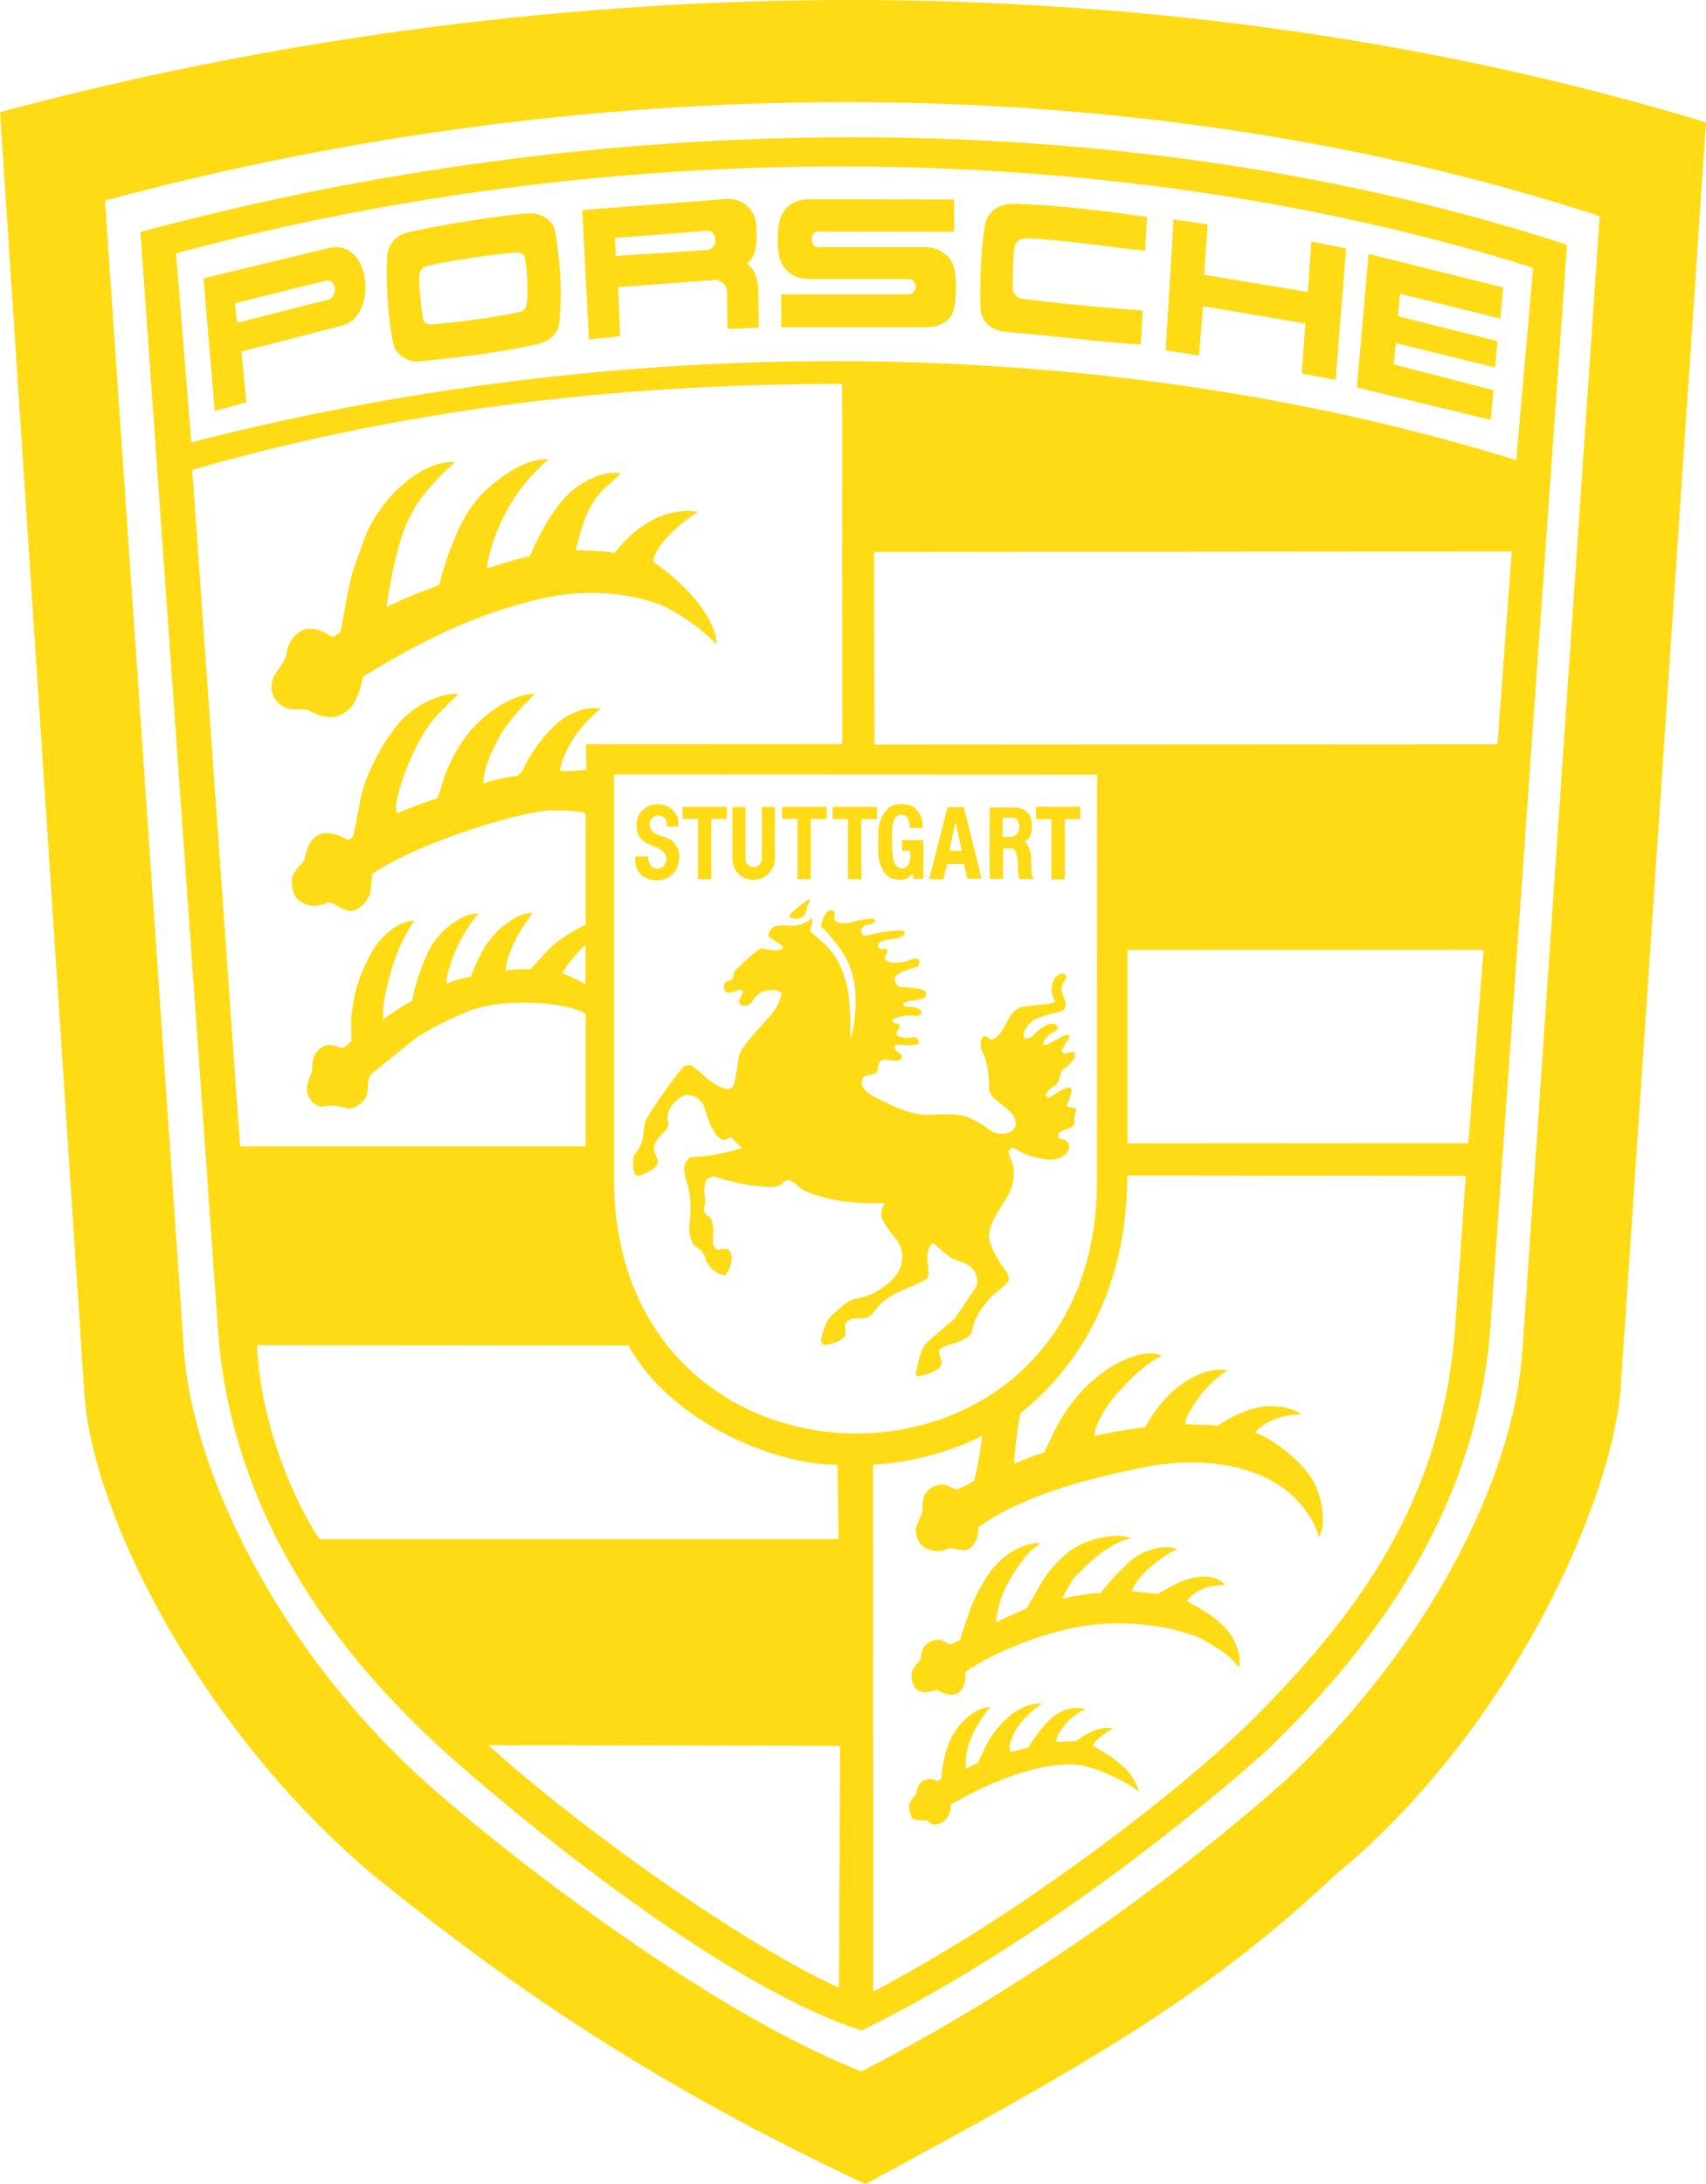 <?xml version="1.0" encoding="UTF-8"?>
<svg xmlns="http://www.w3.org/2000/svg" width="25" height="32" viewBox="0 0 25 32" fill="none">
  <path fill-rule="evenodd" clip-rule="evenodd" d="M19.582 27.459C17.704 29.217 16.088 30.165 12.683 32C9.514 30.519 7.445 29.058 5.651 27.62C3.172 25.637 1.391 22.416 1.237 20.441L0 1.642C8.379 -0.597 17.291 -0.546 25 1.792L23.745 20.401C23.585 22.087 22.118 25.363 19.582 27.459ZM22.31 19.785L23.442 3.167C16.807 0.996 8.86 0.963 1.538 2.939L2.694 19.774C2.814 21.523 4.041 24.199 6.392 26.25C7.806 27.484 10.579 29.556 12.626 30.351C14.985 29.124 17.129 27.6 18.829 26.094C20.937 24.122 22.181 21.669 22.31 19.785ZM18.557 25.655C16.927 27.1 14.734 28.718 12.626 29.751C10.743 29.153 7.961 26.947 6.622 25.76C4.286 23.688 3.337 21.52 3.193 19.469L2.058 3.399C9.03 1.518 16.64 1.518 22.963 3.587L21.841 19.443C21.679 21.552 20.725 23.567 18.557 25.655ZM2.579 3.712L2.804 6.481C9.46 4.772 16.432 4.944 22.219 6.742L22.467 3.924C16.471 2.034 9.19 1.932 2.579 3.712ZM19.13 4.74L17.629 4.485L17.571 5.209L17.082 5.134L17.197 3.213L17.697 3.288L17.644 4.026L19.166 4.278L19.216 3.54L19.726 3.639L19.572 5.566L19.075 5.472L19.13 4.74ZM11.885 4.088C11.702 4.088 11.556 4.037 11.459 3.87C11.376 3.733 11.376 3.288 11.459 3.14C11.551 2.969 11.715 2.92 11.851 2.92L13.98 2.923L13.985 3.395L11.972 3.392C11.872 3.392 11.87 3.621 11.979 3.621H13.567C13.753 3.621 13.917 3.736 13.969 3.886C14.027 4.047 14.017 4.412 13.969 4.563C13.925 4.713 13.758 4.796 13.548 4.796H11.449L11.446 4.313H13.316C13.343 4.311 13.369 4.298 13.388 4.277C13.407 4.256 13.417 4.229 13.417 4.2C13.417 4.172 13.407 4.144 13.388 4.123C13.369 4.103 13.343 4.09 13.316 4.088H11.885ZM10.654 4.279C10.653 4.255 10.648 4.232 10.639 4.21C10.629 4.188 10.616 4.168 10.599 4.151C10.582 4.135 10.562 4.122 10.54 4.114C10.518 4.105 10.494 4.101 10.471 4.102L9.059 4.207L9.087 4.926L8.63 4.975L8.533 3.077L10.635 2.916C10.907 2.895 11.067 3.104 11.08 3.279C11.095 3.485 11.103 3.751 10.946 3.861C11.077 3.96 11.111 4.108 11.114 4.314L11.119 4.8L10.661 4.819L10.654 4.279ZM10.354 3.664C10.534 3.653 10.519 3.366 10.354 3.382L9.01 3.487L9.025 3.75L10.354 3.664ZM5.95 3.412C6.382 3.307 7.266 3.162 7.728 3.127C7.94 3.111 8.105 3.224 8.134 3.393C8.202 3.782 8.244 4.185 8.197 4.724C8.184 4.88 8.053 5.003 7.88 5.041C7.287 5.175 6.62 5.248 6.125 5.296C6 5.309 5.801 5.207 5.767 5.046C5.681 4.654 5.649 4.107 5.676 3.731C5.686 3.591 5.812 3.444 5.95 3.412ZM7.63 4.567C7.69 4.554 7.716 4.487 7.721 4.439C7.742 4.291 7.724 3.904 7.69 3.775C7.68 3.725 7.638 3.692 7.544 3.7C7.287 3.717 6.61 3.816 6.275 3.891C6.186 3.913 6.152 3.966 6.147 4.014C6.132 4.141 6.168 4.487 6.2 4.68C6.207 4.726 6.265 4.758 6.309 4.755C6.762 4.718 7.295 4.643 7.63 4.567ZM15.046 3.492C14.946 3.489 14.878 3.551 14.871 3.604C14.847 3.763 14.839 3.967 14.839 4.232C14.839 4.267 14.897 4.364 14.946 4.372C15.396 4.436 16.27 4.517 16.745 4.549L16.717 5.046C16.092 5.016 15.438 4.914 14.761 4.866C14.539 4.85 14.376 4.726 14.368 4.506C14.355 4.144 14.376 3.596 14.439 3.277C14.481 3.081 14.664 2.979 14.87 2.985C15.495 3.009 15.992 3.065 16.811 3.178L16.78 3.672C16.382 3.637 15.629 3.516 15.046 3.492ZM4.812 3.636C5.445 3.483 5.542 4.637 5.014 4.771L3.539 5.149L3.609 5.895L3.147 6.022L2.982 4.078L4.812 3.636ZM4.805 4.391C4.956 4.357 4.935 4.078 4.773 4.113L3.442 4.443L3.474 4.73L4.805 4.391ZM20.454 5.027L20.423 5.339L21.885 5.717L21.846 6.152L19.884 5.677L20.055 3.72L22.029 4.211L21.985 4.668L20.515 4.303L20.486 4.633L21.945 4.998L21.909 5.384L20.454 5.027ZM6.308 10.596C6.104 10.875 5.916 11.304 5.827 11.669C5.796 11.793 5.796 11.838 5.817 11.919C6.01 11.83 6.261 11.744 6.408 11.696C6.465 11.565 6.496 11.414 6.546 11.293C6.625 11.106 6.674 11.025 6.755 10.894C6.988 10.523 7.48 10.158 7.843 10.166C7.723 10.274 7.472 10.542 7.373 10.703C7.292 10.837 7.216 10.982 7.158 11.133C7.108 11.267 7.093 11.366 7.08 11.476C7.268 11.42 7.454 11.379 7.574 11.371C7.655 11.326 7.681 11.237 7.726 11.154C7.864 10.888 8.136 10.59 8.309 10.494C8.447 10.416 8.651 10.341 8.798 10.389C8.641 10.51 8.476 10.703 8.403 10.819C8.327 10.942 8.204 11.181 8.209 11.293C8.338 11.304 8.521 11.293 8.594 11.275L8.586 10.904L12.344 10.902L12.341 5.625C9.417 5.625 6.214 5.91 2.817 6.884L3.518 16.795H8.583V14.858C8.379 14.702 7.432 14.589 6.849 14.823C6.708 14.879 6.248 15.083 6.039 15.252L5.45 15.73C5.393 15.778 5.388 15.883 5.388 15.963C5.388 16.14 5.186 16.274 5.074 16.237C4.982 16.204 4.857 16.186 4.742 16.213C4.619 16.239 4.509 16.081 4.499 15.99C4.483 15.877 4.569 15.73 4.574 15.681C4.58 15.636 4.551 15.456 4.713 15.346C4.786 15.298 4.888 15.3 4.961 15.341C4.983 15.353 5.008 15.357 5.032 15.351C5.058 15.341 5.129 15.276 5.147 15.26C5.155 15.153 5.139 14.984 5.15 14.89C5.173 14.707 5.184 14.603 5.239 14.425C5.286 14.273 5.388 14.05 5.463 13.924C5.599 13.696 5.869 13.476 6.07 13.494C5.992 13.602 5.966 13.658 5.908 13.768C5.801 13.969 5.701 14.302 5.655 14.528C5.623 14.672 5.608 14.785 5.615 14.938C5.77 14.82 5.932 14.723 6.039 14.662C6.089 14.396 6.191 14.109 6.3 13.897C6.431 13.642 6.784 13.365 7.014 13.387C6.797 13.628 6.643 13.964 6.585 14.179C6.562 14.264 6.533 14.364 6.546 14.418C6.633 14.369 6.811 14.321 6.897 14.313C6.954 14.165 7.033 13.988 7.098 13.883C7.302 13.561 7.624 13.365 7.807 13.373C7.663 13.572 7.54 13.752 7.451 14.018C7.425 14.095 7.412 14.179 7.412 14.219C7.524 14.2 7.7 14.2 7.77 14.2C7.901 14.079 7.995 13.934 8.152 13.811C8.283 13.706 8.526 13.564 8.583 13.553V11.924C8.583 11.889 8.168 11.857 7.961 11.884C7.412 11.951 6.039 12.394 5.458 12.805C5.445 12.84 5.448 13.035 5.409 13.127C5.375 13.21 5.288 13.296 5.205 13.333C5.056 13.4 4.883 13.196 4.807 13.226C4.729 13.255 4.562 13.325 4.381 13.194C4.3 13.135 4.258 12.968 4.287 12.845C4.313 12.756 4.386 12.687 4.444 12.63C4.496 12.576 4.459 12.37 4.647 12.246C4.778 12.161 4.959 12.23 5.097 12.306C5.126 12.296 5.152 12.281 5.173 12.26C5.191 12.203 5.22 12.032 5.247 11.898C5.278 11.752 5.288 11.659 5.33 11.525C5.435 11.2 5.686 10.733 5.948 10.489C6.154 10.301 6.476 10.151 6.714 10.167C6.69 10.204 6.395 10.475 6.308 10.596ZM6.913 7.419C7.112 7.135 7.635 6.705 8.037 6.729C7.817 6.925 7.624 7.143 7.488 7.373C7.31 7.671 7.166 8.044 7.135 8.332C7.268 8.281 7.582 8.189 7.763 8.149C7.922 7.792 8.131 7.398 8.39 7.186C8.576 7.033 8.843 6.901 9.091 6.931C9.034 7.014 8.94 7.078 8.869 7.145C8.741 7.261 8.652 7.416 8.581 7.575C8.529 7.693 8.44 8.047 8.437 8.063C8.618 8.061 8.937 8.082 9.005 8.103C9.217 7.819 9.68 7.406 10.234 7.5C9.993 7.634 9.554 8.025 9.58 8.24C9.941 8.479 10.48 8.981 10.503 9.445C10.258 9.182 9.852 8.922 9.648 8.849C9.159 8.672 8.576 8.648 8.09 8.739C7.075 8.935 6.178 9.386 5.318 9.915C5.297 10.057 5.221 10.272 5.158 10.345C5.095 10.417 5.001 10.487 4.899 10.503C4.771 10.524 4.64 10.47 4.531 10.412C4.46 10.371 4.274 10.422 4.157 10.358C4.076 10.315 3.95 10.194 3.984 10.004C4.013 9.835 4.178 9.733 4.201 9.572C4.235 9.335 4.402 9.233 4.489 9.217C4.583 9.199 4.68 9.231 4.766 9.271C4.802 9.29 4.842 9.322 4.876 9.333C4.91 9.322 4.959 9.279 4.988 9.266C4.996 9.239 5.082 8.748 5.129 8.533C5.176 8.318 5.257 8.136 5.325 7.935C5.53 7.339 6.16 6.738 6.665 6.77C6.638 6.807 6.476 6.928 6.251 7.197C5.888 7.634 5.796 8.098 5.66 8.896C5.94 8.761 6.183 8.665 6.437 8.571C6.497 8.324 6.578 8.082 6.678 7.849C6.743 7.698 6.821 7.55 6.913 7.419ZM22.153 8.079L12.807 8.087L12.815 10.91L21.944 10.905L22.153 8.079ZM13.88 22.696C13.773 22.753 13.64 22.718 13.585 22.694C13.491 22.653 13.428 22.554 13.42 22.439C13.413 22.347 13.499 22.237 13.517 22.138C13.525 22.098 13.483 21.899 13.648 21.797C13.679 21.778 13.773 21.743 13.838 21.754C13.904 21.768 13.956 21.811 14.022 21.821C14.111 21.789 14.196 21.747 14.275 21.695C14.328 21.488 14.367 21.25 14.393 21.038C13.925 21.276 13.313 21.437 12.793 21.459L12.795 29.18C14.979 28.042 17.374 26.18 18.394 25.157C20.044 23.507 21.155 21.835 21.325 19.425L21.48 17.229L16.519 17.224C16.519 18.469 16.114 19.768 14.955 20.707C14.89 20.978 14.858 21.435 14.863 21.446C15.023 21.378 15.172 21.32 15.303 21.279C15.313 21.263 15.499 20.847 15.583 20.735C15.779 20.423 16.043 20.157 16.364 19.98C16.566 19.875 16.812 19.779 17.029 19.862C16.744 20.002 16.521 20.254 16.388 20.399C16.265 20.533 16.121 20.732 16.056 20.936C16.047 20.971 16.04 21.007 16.035 21.043C16.169 21 16.595 20.936 16.772 20.911C16.793 20.908 16.848 20.788 16.89 20.729C16.942 20.656 16.974 20.611 17.057 20.514C17.272 20.275 17.635 20.02 17.988 20.076C17.795 20.203 17.583 20.404 17.413 20.721C17.389 20.769 17.358 20.836 17.371 20.865C17.424 20.876 17.683 20.871 17.839 20.89C18.02 20.775 18.211 20.672 18.417 20.627C18.65 20.573 18.954 20.616 19.074 20.729C18.933 20.721 18.799 20.747 18.671 20.798C18.598 20.828 18.451 20.898 18.396 20.994C18.535 21.034 18.763 21.188 18.906 21.311C19.006 21.397 19.126 21.521 19.202 21.633C19.393 21.899 19.432 22.377 19.33 22.519C19.301 22.435 19.27 22.352 19.225 22.275C19.134 22.116 18.99 21.944 18.867 21.85C18.273 21.386 17.419 21.362 16.72 21.507C16.121 21.633 15.041 21.864 14.335 22.379C14.353 22.47 14.298 22.623 14.218 22.682C14.111 22.763 13.959 22.653 13.88 22.696ZM15.046 23.564C15.124 23.441 15.218 23.261 15.265 23.183C15.43 22.912 15.668 22.711 15.83 22.633C16.053 22.523 16.41 22.458 16.57 22.539C16.395 22.582 16.262 22.665 16.139 22.753C16.013 22.842 15.767 23.073 15.705 23.17C15.634 23.277 15.587 23.373 15.569 23.425C15.767 23.379 16.005 23.341 16.128 23.341C16.217 23.226 16.453 22.95 16.628 22.821C16.769 22.718 17.07 22.617 17.258 22.7C17.078 22.759 16.759 23.017 16.641 23.202C16.615 23.244 16.591 23.29 16.586 23.314C16.683 23.323 16.866 23.341 16.965 23.355C16.976 23.355 17.248 23.183 17.371 23.148C17.53 23.102 17.792 23.043 17.956 23.223C17.836 23.226 17.724 23.237 17.635 23.277C17.506 23.336 17.452 23.379 17.394 23.462C17.645 23.599 17.907 23.741 18.061 23.993C18.116 24.082 18.2 24.291 18.153 24.428C18.074 24.326 17.967 24.227 17.881 24.176C17.758 24.104 17.669 24.034 17.52 23.975C17.052 23.795 16.44 23.747 15.95 23.814C15.318 23.897 14.541 24.219 14.144 24.498C14.169 24.624 14.11 24.772 14.039 24.807C13.89 24.884 13.746 24.753 13.72 24.761C13.681 24.774 13.56 24.817 13.474 24.78C13.388 24.745 13.333 24.589 13.367 24.49C13.393 24.415 13.498 24.308 13.498 24.308C13.482 24.144 13.587 24.045 13.73 24.026C13.812 24.018 13.869 24.082 13.934 24.096C13.995 24.066 14.037 24.045 14.068 24.028C14.104 23.894 14.159 23.757 14.196 23.645C14.256 23.454 14.345 23.285 14.457 23.108C14.62 22.853 14.907 22.611 15.25 22.606C15.145 22.689 15.085 22.735 15.019 22.818C14.907 22.963 14.821 23.095 14.742 23.25C14.672 23.387 14.606 23.591 14.596 23.771C14.744 23.698 14.894 23.629 15.046 23.564ZM14.995 25.016C15.084 24.978 15.178 24.951 15.272 24.962C15.053 25.107 14.851 25.319 14.796 25.571C14.791 25.598 14.791 25.652 14.815 25.668C14.877 25.652 15.037 25.617 15.079 25.595C15.105 25.539 15.17 25.45 15.215 25.391C15.371 25.177 15.597 24.962 15.908 25.043C15.704 25.137 15.586 25.268 15.497 25.434C15.481 25.464 15.471 25.52 15.492 25.52C15.544 25.52 15.743 25.512 15.772 25.512C15.863 25.429 16.13 25.27 16.313 25.33C16.222 25.374 16.138 25.433 16.065 25.504C16.047 25.526 16.023 25.552 16.018 25.585C16.18 25.668 16.324 25.762 16.457 25.88C16.528 25.942 16.63 26.057 16.692 26.256C16.535 26.116 16.023 25.866 15.743 25.853C15.56 25.845 15.333 25.88 15.218 25.907C14.776 26.009 14.321 26.213 13.931 26.441C13.934 26.519 13.92 26.612 13.834 26.685C13.777 26.733 13.651 26.758 13.604 26.688C13.578 26.65 13.408 26.691 13.371 26.642C13.371 26.642 13.327 26.573 13.322 26.489C13.317 26.401 13.374 26.347 13.421 26.301C13.434 26.285 13.431 26.135 13.541 26.084C13.609 26.052 13.677 26.063 13.735 26.1C13.759 26.087 13.777 26.073 13.793 26.063C13.805 25.888 13.837 25.727 13.9 25.553C13.986 25.306 14.268 25.005 14.512 25.016C14.347 25.198 14.213 25.451 14.169 25.66C14.156 25.727 14.151 25.859 14.151 25.92C14.209 25.884 14.27 25.852 14.334 25.827C14.36 25.762 14.436 25.601 14.475 25.529C14.574 25.34 14.796 25.099 14.995 25.016ZM3.768 19.709C3.799 20.642 4.171 21.77 4.681 22.551H12.288L12.272 21.461C11.294 21.461 9.801 20.798 9.21 19.714L3.768 19.709ZM8.998 17.273C8.998 22.238 16.074 22.238 16.074 17.324L16.077 11.35L8.998 11.347V17.273ZM11.277 14.894C11.361 14.8 11.434 14.676 11.45 14.572C11.463 14.486 11.228 14.491 11.142 14.545C11.095 14.574 11.05 14.633 11.013 14.687C10.987 14.727 10.893 14.76 10.846 14.714C10.796 14.666 10.885 14.582 10.883 14.532C10.883 14.446 10.723 14.575 10.65 14.54C10.6 14.515 10.597 14.438 10.632 14.392C10.65 14.368 10.702 14.379 10.726 14.352C10.749 14.325 10.749 14.285 10.757 14.25C10.768 14.21 10.809 14.191 10.835 14.161C10.935 14.062 11.123 13.893 11.16 13.896C11.246 13.904 11.369 13.949 11.445 13.909C11.46 13.901 11.489 13.874 11.463 13.858L11.259 13.721C11.258 13.699 11.262 13.678 11.27 13.658C11.278 13.638 11.29 13.62 11.306 13.605C11.4 13.519 11.547 13.579 11.67 13.56C11.756 13.546 11.837 13.511 11.9 13.45C11.915 13.514 11.876 13.579 11.876 13.646C11.955 13.721 12.036 13.785 12.112 13.858C12.337 14.088 12.433 14.424 12.449 14.719C12.462 14.856 12.462 14.995 12.462 15.224C12.499 15.127 12.522 14.985 12.53 14.861C12.564 14.496 12.509 14.172 12.308 13.895C12.226 13.779 12.133 13.671 12.031 13.573C12.041 13.466 12.13 13.283 12.214 13.35C12.269 13.393 12.188 13.458 12.245 13.495C12.308 13.535 12.399 13.53 12.439 13.522C12.53 13.498 12.619 13.474 12.703 13.466C12.742 13.463 12.807 13.444 12.82 13.484C12.831 13.511 12.802 13.53 12.773 13.541C12.739 13.552 12.687 13.544 12.658 13.573C12.635 13.597 12.611 13.624 12.619 13.659C12.63 13.699 12.671 13.721 12.713 13.707C12.871 13.662 13.034 13.637 13.197 13.632C13.284 13.632 13.265 13.697 13.223 13.72C13.195 13.737 13.15 13.75 13.121 13.753C12.967 13.771 12.852 13.782 12.87 13.873C12.883 13.935 12.98 13.876 13.001 13.922C13.024 13.97 12.959 13.997 12.964 14.029C12.98 14.131 13.171 14.11 13.26 14.088C13.325 14.072 13.43 14.018 13.461 14.061C13.49 14.099 13.466 14.158 13.43 14.169C13.335 14.196 13.174 14.244 13.129 14.297C13.087 14.348 13.137 14.453 13.186 14.459C13.299 14.472 13.422 14.472 13.511 14.499C13.544 14.509 13.573 14.534 13.573 14.571C13.573 14.611 13.534 14.625 13.503 14.636C13.442 14.654 13.341 14.654 13.286 14.679C13.267 14.687 13.231 14.7 13.236 14.722C13.252 14.762 13.33 14.751 13.396 14.759C13.432 14.762 13.503 14.791 13.503 14.832C13.503 14.875 13.466 14.888 13.401 14.883C13.299 14.875 13.205 14.888 13.161 14.907C13.147 14.912 13.069 14.923 13.071 14.96C13.077 15.006 13.161 14.977 13.181 15.022C13.2 15.065 13.142 15.089 13.137 15.143C13.137 15.165 13.147 15.175 13.168 15.183C13.236 15.213 13.315 15.21 13.383 15.197C13.454 15.183 13.479 15.28 13.461 15.291C13.37 15.342 13.166 15.288 13.119 15.318C13.053 15.36 13.228 15.457 13.223 15.479C13.218 15.503 13.197 15.527 13.181 15.532C13.092 15.567 12.978 15.5 12.912 15.538C12.857 15.572 12.88 15.661 12.847 15.707C12.805 15.763 12.711 15.739 12.669 15.771C12.614 15.811 12.611 15.908 12.671 15.967C12.719 16.013 12.763 16.045 12.823 16.074C13.095 16.214 13.378 16.353 13.642 16.334C13.778 16.326 14 16.319 14.123 16.351C14.283 16.391 14.445 16.517 14.528 16.571C14.596 16.614 14.706 16.625 14.792 16.592C14.855 16.571 14.897 16.496 14.884 16.431C14.845 16.216 14.499 16.15 14.494 15.935C14.489 15.688 14.468 15.554 14.39 15.398C14.361 15.339 14.356 15.202 14.424 15.183C14.479 15.17 14.497 15.248 14.541 15.229C14.743 15.149 14.751 14.821 14.96 14.759C15.082 14.724 15.496 14.719 15.462 14.665C15.376 14.539 15.415 14.394 15.462 14.327C15.493 14.284 15.579 14.241 15.614 14.284C15.661 14.341 15.543 14.408 15.551 14.491C15.558 14.569 15.669 14.719 15.585 14.8C15.535 14.848 15.161 14.864 15.051 15.036C14.983 15.14 14.976 15.224 15.056 15.216C15.122 15.208 15.177 15.127 15.237 15.081C15.344 15.001 15.431 14.969 15.491 15.028C15.522 15.057 15.48 15.114 15.422 15.13C15.376 15.146 15.261 15.272 15.292 15.304C15.339 15.355 15.6 15.122 15.666 15.17C15.7 15.197 15.538 15.369 15.566 15.414C15.6 15.47 15.71 15.382 15.744 15.425C15.794 15.489 15.658 15.616 15.579 15.672C15.519 15.712 15.543 15.862 15.456 15.908C15.36 15.956 15.315 16.042 15.326 16.056C15.336 16.077 15.36 16.093 15.396 16.069C15.504 15.999 15.637 15.916 15.692 15.938C15.723 15.951 15.679 16.104 15.639 16.176C15.6 16.249 15.799 16.208 15.77 16.27C15.749 16.316 15.736 16.386 15.749 16.45C15.765 16.533 15.535 16.552 15.514 16.608C15.49 16.673 15.537 16.689 15.561 16.692C15.7 16.713 15.681 16.844 15.626 16.901C15.553 16.976 15.428 17.005 15.318 16.986C15.223 16.97 15.012 16.93 14.886 16.834C14.847 16.804 14.789 16.825 14.782 16.866C14.774 16.912 14.821 16.995 14.842 17.064C14.871 17.169 14.855 17.301 14.821 17.403C14.748 17.615 14.552 17.792 14.497 18.047C14.483 18.114 14.502 18.197 14.528 18.262C14.586 18.401 14.669 18.533 14.763 18.651C14.777 18.689 14.795 18.731 14.779 18.766C14.758 18.82 14.596 18.935 14.549 18.981C14.4 19.123 14.272 19.309 14.243 19.51C14.232 19.582 14.081 19.655 13.979 19.684C13.903 19.706 13.825 19.727 13.762 19.778C13.754 19.837 13.788 19.888 13.796 19.947C13.809 20.049 13.684 20.1 13.586 20.132C13.542 20.148 13.495 20.162 13.443 20.162C13.424 20.162 13.419 20.13 13.422 20.114C13.451 19.974 13.476 19.861 13.529 19.746C13.55 19.703 13.584 19.668 13.618 19.639L13.992 19.317L14.285 18.884C14.311 18.844 14.322 18.809 14.322 18.78C14.322 18.696 14.287 18.619 14.23 18.565C14.157 18.498 14.049 18.487 13.969 18.444C13.864 18.39 13.712 18.24 13.691 18.229C13.634 18.2 13.6 18.307 13.592 18.369C13.579 18.463 13.607 18.551 13.605 18.645C13.605 18.688 13.6 18.712 13.579 18.739C13.333 18.884 13.027 18.938 12.846 19.169C12.815 19.209 12.786 19.252 12.744 19.282C12.643 19.354 12.473 19.271 12.397 19.383C12.363 19.435 12.402 19.502 12.389 19.558C12.381 19.59 12.321 19.633 12.274 19.657C12.211 19.687 12.143 19.703 12.075 19.708C11.999 19.671 12.046 19.561 12.072 19.483C12.098 19.402 12.135 19.322 12.195 19.268C12.284 19.187 12.396 19.085 12.467 19.051C12.527 19.021 12.619 19.021 12.692 18.991C12.769 18.967 12.842 18.931 12.909 18.884C13.016 18.815 13.116 18.729 13.176 18.611C13.244 18.476 13.236 18.297 13.149 18.181C13.071 18.077 12.98 17.974 12.927 17.857C12.898 17.792 12.919 17.704 12.964 17.644C12.961 17.642 12.93 17.62 12.912 17.626C12.537 17.642 12.158 17.599 11.81 17.457C11.719 17.419 11.625 17.298 11.559 17.29C11.499 17.282 11.463 17.36 11.402 17.376C11.306 17.403 11.18 17.387 11.068 17.376C10.937 17.363 10.665 17.304 10.469 17.239C10.437 17.244 10.403 17.25 10.375 17.269C10.333 17.298 10.325 17.363 10.322 17.417C10.317 17.489 10.338 17.556 10.33 17.631C10.327 17.669 10.306 17.709 10.317 17.744C10.328 17.787 10.369 17.806 10.398 17.833C10.445 17.878 10.453 17.972 10.453 18.047C10.453 18.131 10.424 18.241 10.492 18.297C10.534 18.332 10.592 18.287 10.644 18.297C10.701 18.308 10.72 18.38 10.722 18.437C10.725 18.501 10.673 18.638 10.639 18.673C10.615 18.697 10.576 18.678 10.547 18.665C10.471 18.63 10.401 18.574 10.359 18.498C10.341 18.466 10.341 18.426 10.322 18.391C10.293 18.332 10.241 18.297 10.189 18.257C10.126 18.209 10.113 18.12 10.102 18.042C10.095 17.97 10.108 17.9 10.113 17.827C10.127 17.684 10.118 17.539 10.087 17.398C10.063 17.291 10.006 17.183 10.032 17.076C10.045 17.025 10.079 16.977 10.126 16.955C10.379 16.943 10.63 16.898 10.871 16.821L10.714 16.663C10.675 16.663 10.644 16.703 10.605 16.703C10.563 16.703 10.505 16.641 10.49 16.62C10.408 16.496 10.356 16.354 10.32 16.209C10.286 16.152 10.244 16.096 10.181 16.069C10.137 16.05 10.09 16.041 10.043 16.042C9.912 16.102 9.791 16.217 9.781 16.365C9.778 16.402 9.799 16.434 9.794 16.472C9.786 16.536 9.739 16.579 9.695 16.625C9.65 16.671 9.608 16.716 9.59 16.781C9.574 16.834 9.593 16.891 9.616 16.942C9.632 16.977 9.65 17.011 9.637 17.049C9.606 17.137 9.399 17.229 9.339 17.229C9.318 17.229 9.3 17.199 9.292 17.175C9.268 17.094 9.274 17.009 9.289 16.928C9.345 16.867 9.386 16.793 9.41 16.713C9.441 16.606 9.425 16.491 9.475 16.391C9.606 16.163 9.94 15.707 10.006 15.64C10.034 15.61 10.105 15.594 10.134 15.613C10.275 15.707 10.359 15.822 10.495 15.895C10.568 15.932 10.659 15.989 10.725 15.935C10.79 15.882 10.801 15.522 10.843 15.431C10.919 15.272 11.131 15.063 11.277 14.894ZM13.88 12.658L13.823 12.883H13.614L13.886 11.826H14.124L14.385 12.875H14.176L14.123 12.658H13.88ZM14.095 12.466L14.001 12.042L13.912 12.466H14.095ZM13.331 12.13C13.334 12.06 13.313 11.969 13.258 11.948C13.2 11.926 13.14 11.945 13.114 11.985C13.069 12.06 13.069 12.162 13.072 12.318C13.072 12.412 13.075 12.543 13.093 12.605C13.137 12.747 13.255 12.756 13.312 12.667C13.341 12.624 13.341 12.541 13.339 12.466H13.218V12.31H13.53V12.879H13.381V12.801C13.378 12.806 13.312 12.857 13.281 12.874C13.229 12.898 13.13 12.898 13.049 12.863C12.98 12.833 12.915 12.739 12.886 12.618C12.857 12.492 12.87 12.329 12.87 12.189C12.873 12.041 12.949 11.878 13.054 11.816C13.127 11.773 13.263 11.773 13.349 11.805C13.454 11.843 13.535 11.998 13.519 12.13H13.331ZM9.828 11.842C9.911 11.896 9.956 11.995 9.94 12.111H9.775C9.775 12.003 9.731 11.952 9.642 11.95C9.587 11.947 9.519 12.011 9.519 12.06C9.516 12.202 9.639 12.231 9.723 12.258C9.786 12.277 9.862 12.317 9.898 12.373C9.966 12.476 9.974 12.583 9.919 12.723C9.893 12.79 9.794 12.87 9.71 12.889C9.616 12.91 9.501 12.9 9.407 12.827C9.331 12.768 9.297 12.653 9.312 12.548H9.498C9.498 12.599 9.506 12.637 9.527 12.669C9.543 12.69 9.572 12.725 9.621 12.728C9.641 12.729 9.661 12.726 9.679 12.719C9.698 12.712 9.714 12.7 9.728 12.686C9.742 12.671 9.752 12.654 9.758 12.634C9.765 12.615 9.767 12.595 9.765 12.575C9.754 12.411 9.488 12.4 9.396 12.296C9.286 12.167 9.32 11.96 9.409 11.877C9.532 11.759 9.7 11.759 9.828 11.842ZM15.108 12.542C15.111 12.582 15.113 12.725 15.118 12.816C15.121 12.842 15.148 12.877 15.148 12.88H14.951C14.925 12.88 14.922 12.832 14.92 12.792C14.915 12.684 14.925 12.43 14.823 12.43H14.698V12.878H14.502V11.831H14.854C15.032 11.831 15.121 11.936 15.121 12.078C15.121 12.172 15.118 12.282 15.014 12.328C15.069 12.381 15.1 12.462 15.108 12.542ZM14.839 11.982H14.693V12.264H14.8C14.978 12.264 14.975 11.982 14.839 11.982ZM10.424 12.882H10.228V11.999H10.003V11.822H10.651V11.999H10.424V12.882ZM11.687 12.882V11.999H11.462V11.822H12.113V11.999H11.882V12.882H11.687ZM12.201 11.822H12.852V12.002H12.622V12.882H12.426V12.002H12.201V11.822ZM15.603 12.002V12.885H15.407V12.002H15.182V11.822H15.831V12.002H15.603ZM11.164 12.578V11.824H11.355V12.559C11.355 12.999 10.733 12.999 10.733 12.573V11.824H10.924V12.581C10.924 12.745 11.164 12.745 11.164 12.578ZM11.605 13.37C11.662 13.319 11.743 13.249 11.837 13.187C11.921 13.131 11.827 13.26 11.822 13.314C11.806 13.459 11.699 13.475 11.581 13.448C11.56 13.442 11.568 13.402 11.605 13.37ZM16.523 16.753L21.517 16.75L21.74 13.916L16.523 13.919V16.753ZM12.31 25.58L7.158 25.569C8.22 26.549 10.678 28.381 12.294 29.125L12.31 25.58ZM8.581 13.842C8.481 13.933 8.283 14.159 8.243 14.26C8.33 14.293 8.5 14.37 8.581 14.427V13.842Z" fill="#FFDB16"></path>
</svg>

